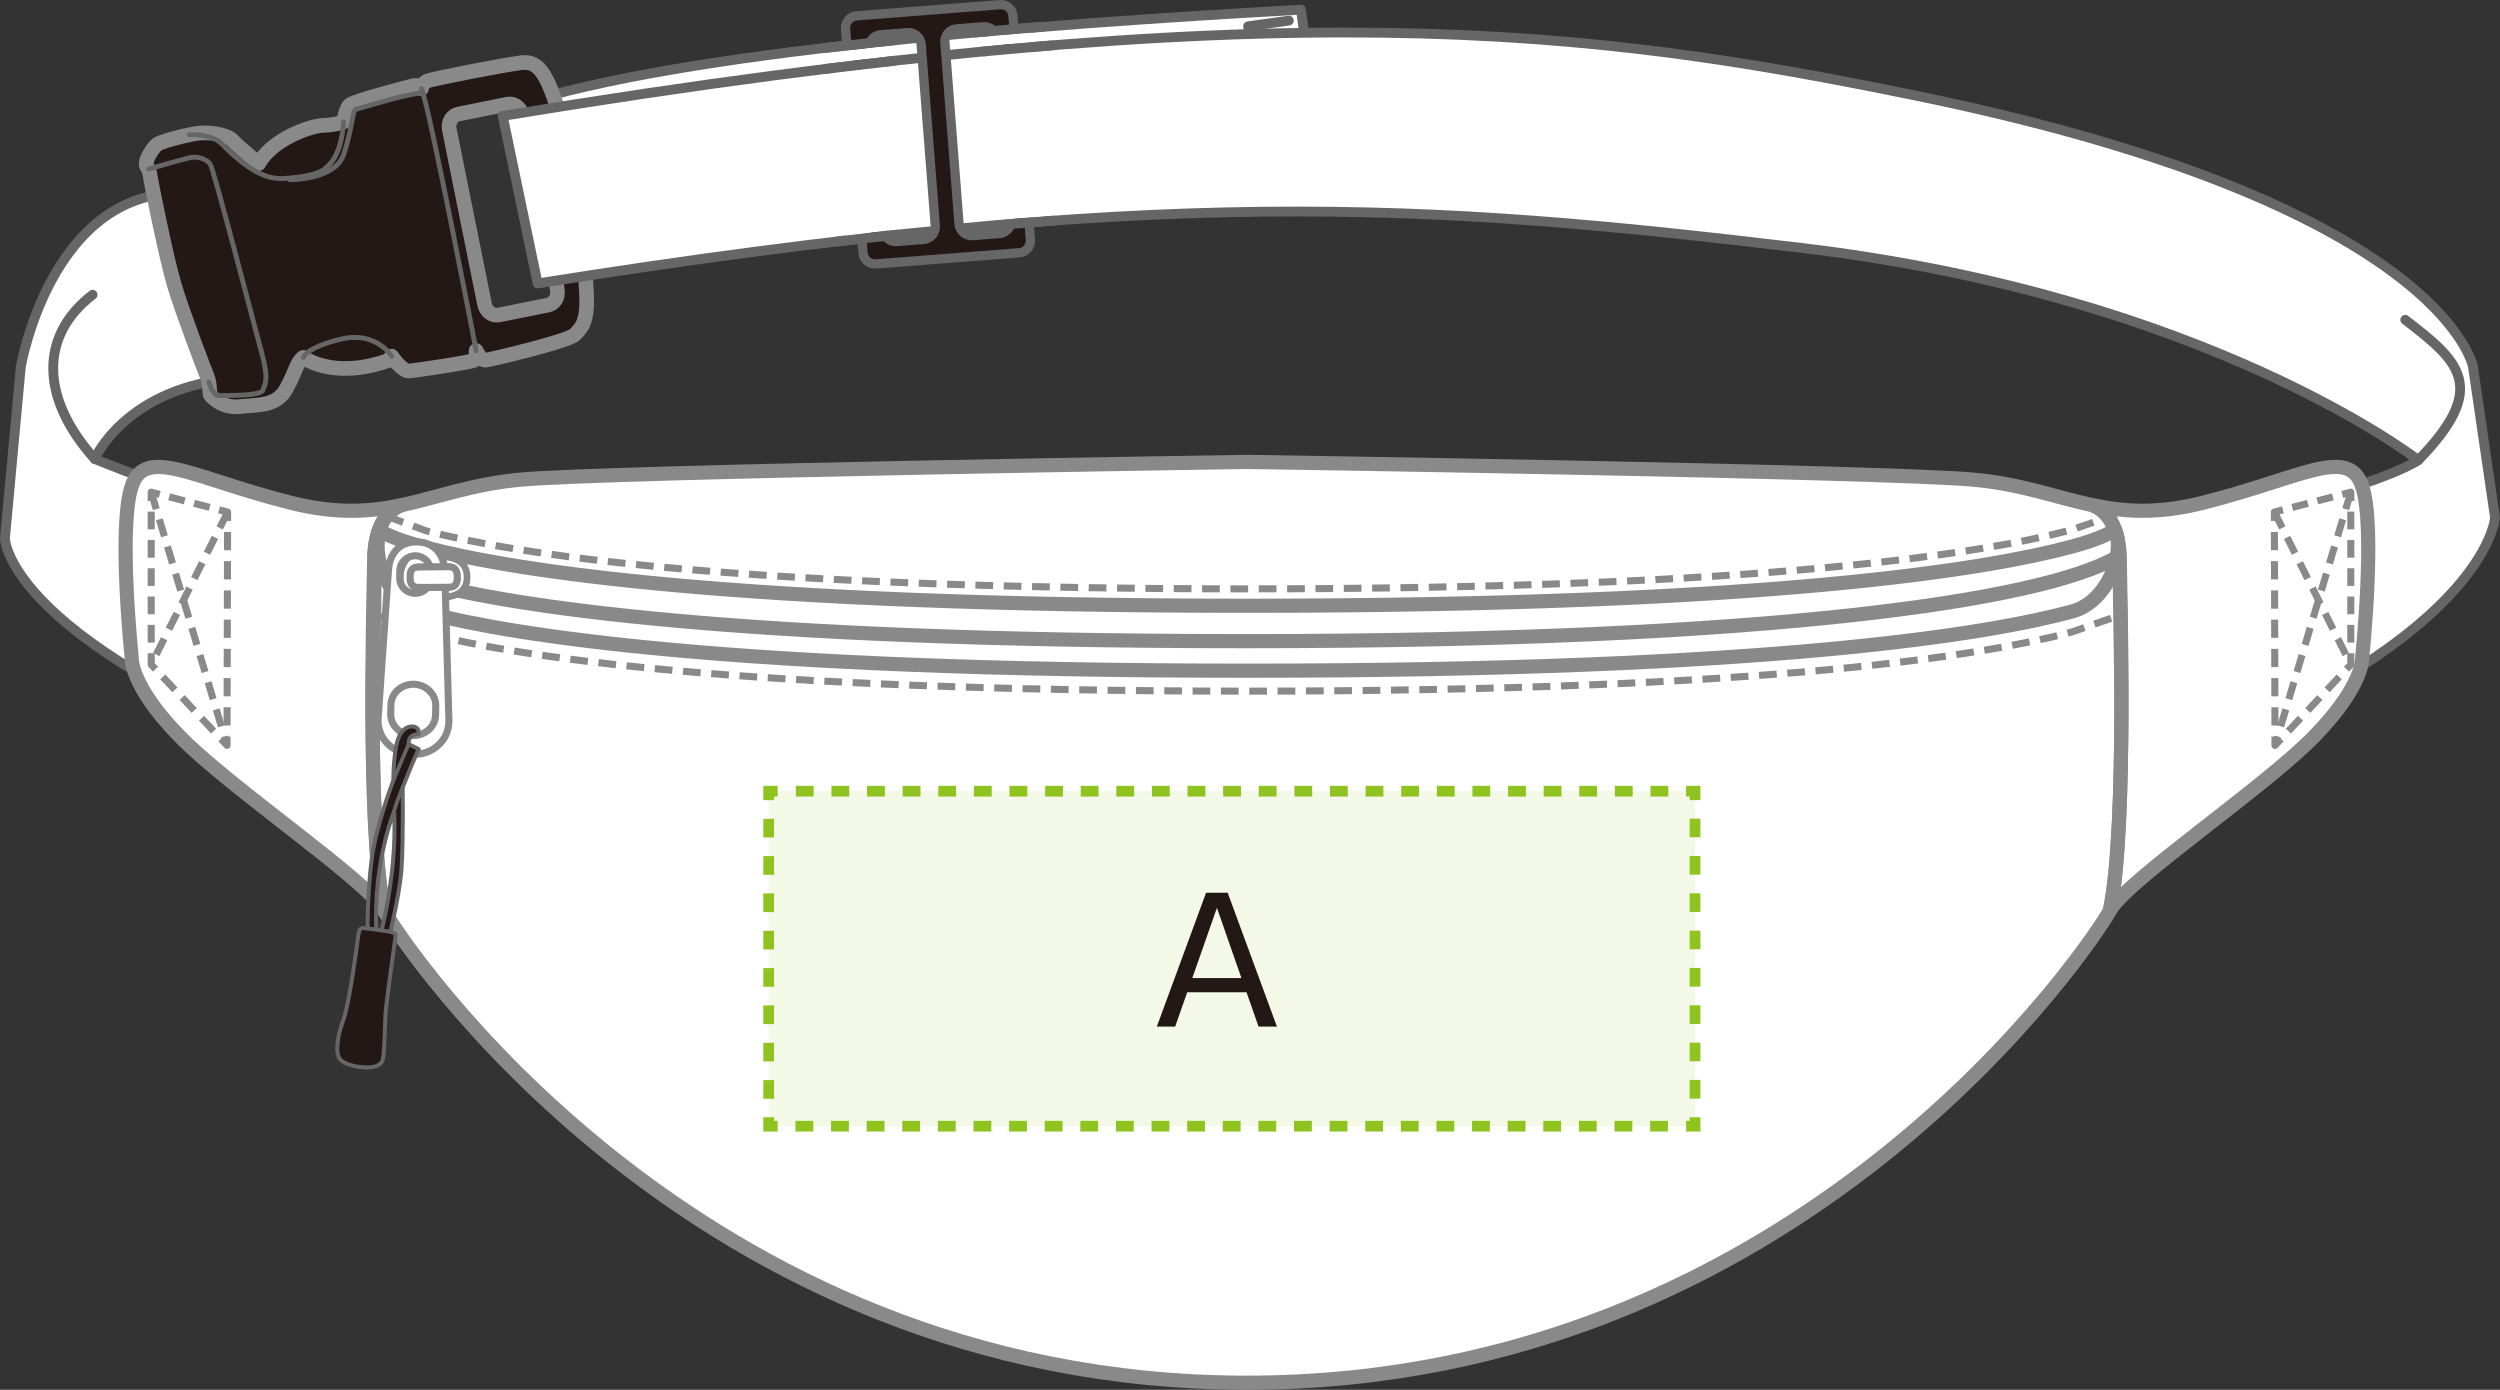<?xml version="1.0" encoding="UTF-8"?>
<svg id="_レイヤー_2" data-name="レイヤー 2" xmlns="http://www.w3.org/2000/svg" viewBox="0 0 87.333 48.55">
  <rect x="0" y="0" width="87.333" height="48.55" fill="#333333" stroke="none"/>
  <defs>
    <style>
      .cls-1, .cls-2, .cls-3, .cls-4, .cls-5, .cls-6, .cls-7, .cls-8, .cls-9, .cls-10, .cls-11, .cls-12, .cls-13 {
        stroke: #898989;
      }

      .cls-1, .cls-2, .cls-4, .cls-5, .cls-14, .cls-7, .cls-15, .cls-8, .cls-9, .cls-10, .cls-12, .cls-16, .cls-17, .cls-13, .cls-18 {
        stroke-linejoin: round;
      }

      .cls-1, .cls-2, .cls-14, .cls-15, .cls-10, .cls-16, .cls-17, .cls-13, .cls-18 {
        stroke-linecap: round;
      }

      .cls-1, .cls-6, .cls-10, .cls-11, .cls-19 {
        fill: #fff;
      }

      .cls-1, .cls-13 {
        stroke-width: .217px;
      }

      .cls-2 {
        stroke-width: .512px;
      }

      .cls-2, .cls-16, .cls-20 {
        fill: #231815;
      }

      .cls-3, .cls-4, .cls-5, .cls-14, .cls-21, .cls-22, .cls-7, .cls-15, .cls-8, .cls-9, .cls-12, .cls-17, .cls-13, .cls-23, .cls-18 {
        fill: none;
      }

      .cls-3, .cls-6 {
        stroke-width: .495px;
      }

      .cls-4 {
        stroke-dasharray: 0 0 .563 .338;
      }

      .cls-4, .cls-5, .cls-7, .cls-8, .cls-9, .cls-10, .cls-11, .cls-12 {
        stroke-width: .247px;
      }

      .cls-5 {
        stroke-dasharray: 0 0 .563 .338;
      }

      .cls-14 {
        stroke-width: .343px;
      }

      .cls-14, .cls-15, .cls-16, .cls-17, .cls-18 {
        stroke: #666;
      }

      .cls-21, .cls-22, .cls-11, .cls-23 {
        stroke-miterlimit: 10;
      }

      .cls-21, .cls-22, .cls-23 {
        stroke: #8fc31f;
        stroke-width: .375px;
      }

      .cls-22 {
        stroke-dasharray: 0 0 .622 .622;
      }

      .cls-7 {
        stroke-dasharray: 0 0 .618 .371;
      }

      .cls-15 {
        stroke-width: .14px;
      }

      .cls-24 {
        fill: #f3f8e7;
      }

      .cls-24, .cls-19, .cls-20 {
        stroke-width: 0px;
      }

      .cls-8 {
        stroke-dasharray: 0 0 .638 .383;
      }

      .cls-12 {
        stroke-dasharray: 0 0 .619 .371;
      }

      .cls-16 {
        stroke-width: .324px;
      }

      .cls-17 {
        stroke-width: .171px;
      }

      .cls-23 {
        stroke-dasharray: 0 0 .652 .652;
      }

      .cls-18 {
        stroke-width: .132px;
      }
    </style>
  </defs>
  <g id="_レイヤー_3" data-name="レイヤー 3">
    <g>
      <g>
        <g>
          <path class="cls-19" d="M45.446.338c-9.497.533-21.492,1.435-27.449,3.354l.87,4.207c5.32-1.766,17.066-2.249,27.243-2.72l-.665-4.842Z"/>
          <path class="cls-14" d="M45.446.338c-9.497.533-21.492,1.435-27.449,3.354l.87,4.207c5.32-1.766,17.066-2.249,27.243-2.72l-.665-4.842Z"/>
          <polyline class="cls-14" points="44.311 5.278 43.6 .919 45.023 .72"/>
          <path class="cls-19" d="M.727,12.814s1.078-6.359,5.89-6.067c.005 0,1.693,6.459,1.691,6.46-3.92.291-5,2.825-5,2.825,0,0,5.262,2.214,10.108,2.94l-.907,8.031C.211,22.552.172,18.81.172,18.81l.555-5.996Z"/>
          <path class="cls-14" d="M.727,12.814s1.078-6.359,5.89-6.067c.005 0,1.693,6.459,1.691,6.46-3.92.291-5,2.825-5,2.825,0,0,5.262,2.214,10.108,2.94l-.907,8.031C.211,22.552.172,18.81.172,18.81l.555-5.996Z"/>
          <path class="cls-14" d="M3.308,16.032c-1.882-2.098-1.955-4.286-.074-5.735"/>
          <g>
            <path class="cls-2" d="M19.726,4.629c-.558-2.016-.871-2.513-1.508-2.439-.635.074-3.133.572-3.275.633-.143.062-.203.174-.203.174l-.019.104s-.118-.144-.239-.117c-.124.029-2.135.543-2.273.688-.137.144-.206.587-.206.587,0,0-.302.112-.725.122-.424.013-1.767.474-2.239,1.333,0,0-.699-.578-.907-.801-.207-.224-.867-.326-1.331-.243-.465.085-1.195.278-1.326.386-.13.109-.499.639-.323.79,0,0,.073.104.088.266.015.158.571,2.911.845,3.832.273.922,1.068,3.006,1.159,3.226.094.221.073.6.11.64,0,0,.371.466,1.017.394.645-.071,1.282 0,1.625-.616.341-.618.368-.937.599-1.103,0,0,1.035.801,2.99.1l.095-.143s.367.547.629.518c.263-.031,2.258-.315,2.296-.395.039-.08.027-.318.027-.318,0,0,.168.359.346.333.178-.025,2.887-.658,3.105-.892.215-.233.46-.403.405-1.455-.054-1.052-.206-3.588-.764-5.605ZM19.145,10.657l-1.716.346c-.227.046-.452-.119-.501-.367l-1.233-6.12c-.05-.248.094-.486.321-.532l1.716-.345c.227-.046.451.118.501.366,0,0,.647,1.633.834,2.768.178,1.085.399,3.353.399,3.353.05.248-.094.486-.321.532Z"/>
            <path class="cls-17" d="M13.682,12.443s-.543-.892-1.768-.597c-1.224.293-1.317.64-1.317.64"/>
            <path class="cls-17" d="M6.611,4.707s.755-.06,1.139.322c.384.382,1.236,1.251,2.107,1.208.871-.04,1.344-.206,1.486-.338.14-.132.565-.383.662-1.641"/>
            <path class="cls-17" d="M10.12,6.276s1.583.024,1.887-.882c.304-.906.301-1.546.422-1.573.123-.028,2.307-.711,2.355-.536"/>
            <path class="cls-17" d="M7.296,13.345s.143.483.341.474c.196-.009,1.482.026,1.545-.188.066-.213.227-.321-.034-1.284-.264-.962-1.691-6.486-1.808-6.623-.116-.136-.379-.29-.716-.213-.337.077-1.437.397-1.437.397"/>
            <path class="cls-17" d="M16.634,12.248s-1.665-8.68-1.913-9.149"/>
          </g>
          <path class="cls-19" d="M86.391,12.814s-1.035-5.718-19.599-9.501c-11.019-2.245-21.823-3.783-49.232.738l1.222,5.851c21.823-3.47,31.075-2.801,44.164-1.24,14.204,1.694,21.531,7.412,21.531,7.412,0,0-1.652,1.269-10.777,2.898l.907,8.031c12.299-4.451,12.552-8.922,12.552-8.922l-.77-5.267Z"/>
          <path class="cls-14" d="M86.391,12.814s-1.035-5.718-19.599-9.501c-11.019-2.245-21.823-3.783-49.232.738l1.222,5.851c21.823-3.47,31.075-2.801,44.164-1.24,14.204,1.694,21.531,7.412,21.531,7.412,0,0-1.652,1.269-10.777,2.898l.907,8.031c12.299-4.451,12.552-8.922,12.552-8.922l-.77-5.267Z"/>
          <path class="cls-14" d="M84.478,16.074c2.498-2.556,1.427-3.453-.454-4.901"/>
          <path class="cls-16" d="M34.935.163l-5.011.39c-.231.018-.403.22-.386.45l.61,7.832c.018.231.219.403.451.385l5.011-.39c.231-.018.403-.22.386-.45l-.61-7.832c-.018-.231-.22-.403-.451-.385ZM32.672,7.888c.019.244-.164.457-.408.476l-.935.073c-.244.019-.457-.163-.476-.407l-.494-6.34c-.019-.244.163-.457.407-.476l.935-.073c.244-.019.458.163.477.407l.494,6.34ZM35.322,7.682c.019.244-.163.457-.408.476l-.935.073c-.244.019-.458-.163-.477-.408l-.494-6.34c-.019-.244.163-.457.407-.476l.935-.073c.244-.019.457.164.476.408l.494,6.34Z"/>
          <polygon class="cls-19" points="29.17 2.528 30.785 2.332 31.178 8.028 29.537 8.248 29.17 2.528"/>
          <polygon class="cls-19" points="34.473 1.939 35.997 1.786 36.459 7.558 34.946 7.682 34.473 1.939"/>
          <line class="cls-14" x1="29.229" y1="8.437" x2="31.357" y2="8.197"/>
          <line class="cls-14" x1="34.831" y1="7.863" x2="36.809" y2="7.707"/>
          <polygon class="cls-19" points="34.539 1.252 36.045 1.137 36.074 1.47 34.539 1.608 34.539 1.252"/>
          <path class="cls-14" d="M34.364,1.798c2.097-.188,1.634-.151,2.376-.211"/>
          <path class="cls-14" d="M34.051,1.137c2.097-.188,1.634-.14,2.376-.2"/>
          <polygon class="cls-19" points="29.356 1.783 30.614 1.644 30.669 2.015 29.334 2.175 29.356 1.783"/>
          <path class="cls-14" d="M28.833,2.408c.56-.069,2.421-.286,2.421-.286"/>
          <path class="cls-14" d="M28.832,1.675c.561-.062,2.424-.271,2.424-.271"/>
        </g>
        <g>
          <path class="cls-19" d="M82.519,16.99c-.476-1.435-2.145-.282-5.574.576-1.605.402-2.774.312-3.882.072-1.261-.269-2.45-.73-4.122-.883-3.145-.286-25.381-.62-25.381-.62,0,0-22.234.334-25.379.62-1.673.153-2.861.613-4.122.883-1.11.239-2.276.329-3.884-.072-3.429-.858-5.098-2.011-5.574-.576-.476,1.432,0,5.961,0,5.961,0,0-.095.953,1.668,2.762,1.763,1.811,6.576,5.051,7.147,6.099.572,1.049,10.736,16.485,30.144,16.485,19.41,0,29.573-15.436,30.144-16.485.572-1.048,5.384-4.288,7.148-6.099,1.761-1.81,1.667-2.763,1.667-2.763,0,0,.475-4.528,0-5.96Z"/>
          <path class="cls-3" d="M13.072,19.523c.002-.107.009-.207.017-.301.112-1.212.724-1.512.968-1.583-1.11.239-2.276.329-3.884-.072-3.429-.858-5.098-2.011-5.574-.576-.476,1.432,0,5.961,0,5.961,0,0-.095.953,1.668,2.762,1.763,1.811,6.576,5.051,7.147,6.099-.156-.729-.255-1.84-.316-3.108-.058-1.206-.081-2.552-.087-3.847-.005-1.237.008-2.426.023-3.395.014-.857.029-1.543.037-1.94Z"/>
          <path class="cls-3" d="M82.519,16.99c-.476-1.435-2.145-.282-5.574.576-1.605.402-2.774.312-3.882.072.242.072.855.371.969,1.583.007.094.015.194.017.301.007.396.023,1.082.036,1.94.016.97.029,2.159.023,3.395-.004,1.295-.027,2.641-.085,3.847-.061,1.268-.161,2.379-.318,3.108.572-1.048,5.384-4.288,7.148-6.099,1.761-1.81,1.667-2.763,1.667-2.763,0,0,.475-4.528,0-5.96Z"/>
          <path class="cls-3" d="M74.031,19.222c-.113-1.212-.727-1.512-.969-1.583-1.261-.269-2.45-.73-4.122-.883-3.145-.286-25.381-.62-25.381-.62,0,0-22.234.334-25.379.62-1.673.153-2.861.613-4.122.883-.244.072-.856.371-.968,1.583l-.021,2.256s-.061,2.144-.056,3.38c.005,1.295.029,2.641.087,3.847.061,1.268.16,2.379.316,3.108.572,1.049,10.736,16.49,30.144,16.49,19.41,0,29.573-15.441,30.144-16.49.157-.729.257-1.84.318-3.108.058-1.206.081-2.552.085-3.847.006-1.237-.076-5.636-.076-5.636Z"/>
          <path class="cls-6" d="M73.885,18.507c-.096.055-.387.284-1.514.589-2.922.786-10.487,2.065-28.812,2.065-18.04,0-25.65-1.239-28.669-2.028-1.231-.322-1.514-.541-1.612-.598-.313.832.2,2.499,1.612,2.867,3.022.79,10.636,2.028,28.669,2.028,18.322,0,25.889-1.278,28.812-2.065,1.298-.35,1.864-2.095,1.514-2.858Z"/>
          <path class="cls-3" d="M73.934,19.471c-2.602,1.498-12.049,2.927-30.374,2.927-18.04,0-25.65-1.238-28.669-2.028"/>
          <path class="cls-12" d="M13.5,18.031l1.39.513c3.019.789,10.628,2.027,28.669,2.027,18.325,0,25.89-1.277,28.812-2.064l1.563-.539"/>
          <path class="cls-12" d="M13.184,21.502l1.707.615c3.019.788,10.628,2.027,28.669,2.027,18.325,0,25.89-1.279,28.812-2.065l1.651-.577"/>
        </g>
        <g>
          <g>
            <polyline class="cls-9" points="7.951 18.198 7.952 17.888 7.652 17.81"/>
            <line class="cls-5" x1="7.325" y1="17.725" x2="5.745" y2="17.314"/>
            <polyline class="cls-9" points="5.581 17.271 5.282 17.193 5.282 17.502"/>
            <polyline class="cls-7" points="5.282 17.873 5.282 23.216 7.591 25.678"/>
            <polyline class="cls-9" points="7.718 25.813 7.93 26.039 7.931 25.729"/>
            <line class="cls-8" x1="7.932" y1="25.346" x2="7.95" y2="18.389"/>
          </g>
          <line class="cls-12" x1="5.282" y1="17.193" x2="7.93" y2="26.039"/>
          <line class="cls-12" x1="7.952" y1="17.888" x2="5.282" y2="23.216"/>
        </g>
        <g>
          <g>
            <polyline class="cls-9" points="79.452 18.198 79.451 17.888 79.75 17.81"/>
            <line class="cls-4" x1="80.077" y1="17.725" x2="81.658" y2="17.314"/>
            <polyline class="cls-9" points="81.821 17.271 82.121 17.193 82.121 17.502"/>
            <polyline class="cls-7" points="82.121 17.873 82.121 23.216 79.811 25.678"/>
            <polyline class="cls-9" points="79.684 25.813 79.473 26.039 79.472 25.729"/>
            <line class="cls-8" x1="79.471" y1="25.346" x2="79.452" y2="18.389"/>
          </g>
          <line class="cls-12" x1="82.121" y1="17.193" x2="79.473" y2="26.039"/>
          <line class="cls-12" x1="79.451" y1="17.888" x2="82.121" y2="23.216"/>
        </g>
        <g>
          <path class="cls-11" d="M15.374,19.455c.511-.003.931.173.935.698.005.527-.41.706-.92.708l-.464.257c-.51.002-.93-.426-.935-.951-.004-.527.407-.96.919-.961l.465.248Z"/>
          <path class="cls-1" d="M15.374,19.455c.511-.003.931.173.935.698.005.527-.41.706-.92.708l-.464.257c-.51.002-.93-.426-.935-.951-.004-.527.407-.96.919-.961l.465.248Z"/>
          <path class="cls-10" d="M15.537,19.967c-.018-.672-.44-1.018-.933-1.034l-.059-.001c-.49-.013-.93.309-.974.981l-.362,5.184c-.046.673.497,1.238,1.212,1.257.71.02,1.277-.514,1.26-1.187l-.143-5.2ZM13.968,19.926c.007-.287.256-.518.553-.511.296.01.534.252.528.539l-.005.264c-.006.29-.255.518-.551.509-.298-.005-.536-.247-.53-.538l.004-.263ZM15.216,24.979c-.006.189-.084.366-.226.501-.152.143-.36.222-.574.215l-.02-.001c-.419-.021-.755-.36-.747-.757l.008-.318c.003-.188.083-.365.224-.499.15-.143.36-.223.575-.216l.02 0c.419.021.756.36.746.757l-.006.318Z"/>
          <path class="cls-11" d="M14.325,20.164c0,.198.048.36.302.357l1.051-.005c.256-.001.298-.162.297-.359-.001-.198-.049-.36-.304-.359l-1.049.008c-.256,0-.299.162-.297.358"/>
          <path class="cls-13" d="M14.325,20.164c0,.198.048.36.302.357l1.051-.005c.256-.001.298-.162.297-.359-.001-.198-.049-.36-.304-.359l-1.049.008c-.256,0-.299.162-.297.358Z"/>
          <path class="cls-20" d="M13.48,33.17s.483-1.784.549-2.87c.065-1.085.036-2.793.036-2.793,0,0,.497-1.237.563-1.335l-.353-.178s-.043-.349.341-.348c0,0,.057-.181-.111-.249,0,0-.286-.13-.526.256-.241.385-.238,1.613-.238,1.613,0,0-.618,1.604-.763,2.795-.142,1.191-.165,2.506-.109,2.974l.609.134ZM13.184,33.047c-.258-2.648.584-4.704.584-4.704.122,2.413-.584,4.704-.584,4.704"/>
          <path class="cls-15" d="M13.48,33.17s.483-1.784.549-2.87c.065-1.085.036-2.793.036-2.793,0,0,.497-1.237.563-1.335l-.353-.178s-.043-.349.341-.348c0,0,.057-.181-.111-.249,0,0-.286-.13-.526.256-.241.385-.238,1.613-.238,1.613,0,0-.618,1.604-.763,2.795-.142,1.191-.165,2.506-.109,2.974l.609.134ZM13.768,28.342c.122,2.413-.584,4.704-.584,4.704-.258-2.648.584-4.704.584-4.704Z"/>
          <path class="cls-18" d="M14.276,25.993s-.471,1.104-.534,1.273"/>
          <path class="cls-18" d="M14.065,27.506s-.202.475-.297.836"/>
          <path class="cls-20" d="M12.579,37.274s.729.116.798-.278c.07-.395.061-1.302.104-1.745.045-.444.335-2.528.339-2.564.003-.034.013-.116-.271-.153-.285-.038-.874-.137-.922-.108-.049.027-.09.053-.127.368-.037.315-.309,2.323-.507,2.839-.198.517-.292,1.136-.121,1.361.171.225.707.279.707.279"/>
          <path class="cls-15" d="M12.579,37.274s.729.116.798-.278c.07-.395.061-1.302.104-1.745.045-.444.335-2.528.339-2.564.003-.034.013-.116-.271-.153-.285-.038-.874-.137-.922-.108-.049.027-.09.053-.127.368-.037.315-.309,2.323-.507,2.839-.198.517-.292,1.136-.121,1.361.171.225.707.279.707.279Z"/>
        </g>
      </g>
      <g>
        <rect class="cls-24" x="26.853" y="27.639" width="32.36" height="11.703"/>
        <g>
          <polyline class="cls-21" points="26.853 39.029 26.853 39.341 27.166 39.341"/>
          <line class="cls-22" x1="27.788" y1="39.341" x2="58.59" y2="39.341"/>
          <polyline class="cls-21" points="58.901 39.341 59.213 39.341 59.213 39.029"/>
          <line class="cls-23" x1="59.213" y1="38.377" x2="59.213" y2="28.277"/>
          <polyline class="cls-21" points="59.213 27.951 59.213 27.639 58.901 27.639"/>
          <line class="cls-22" x1="58.279" y1="27.639" x2="27.477" y2="27.639"/>
          <polyline class="cls-21" points="27.166 27.639 26.853 27.639 26.853 27.951"/>
          <line class="cls-23" x1="26.853" y1="28.603" x2="26.853" y2="38.703"/>
        </g>
      </g>
      <path class="cls-20" d="M44.607,35.863h-.641l-.421-1.199h-2.072l-.421,1.199h-.641l1.721-4.678h.754l1.722,4.678ZM42.511,31.714l-.86,2.452h1.715l-.855-2.452Z"/>
    </g>
  </g>
</svg>